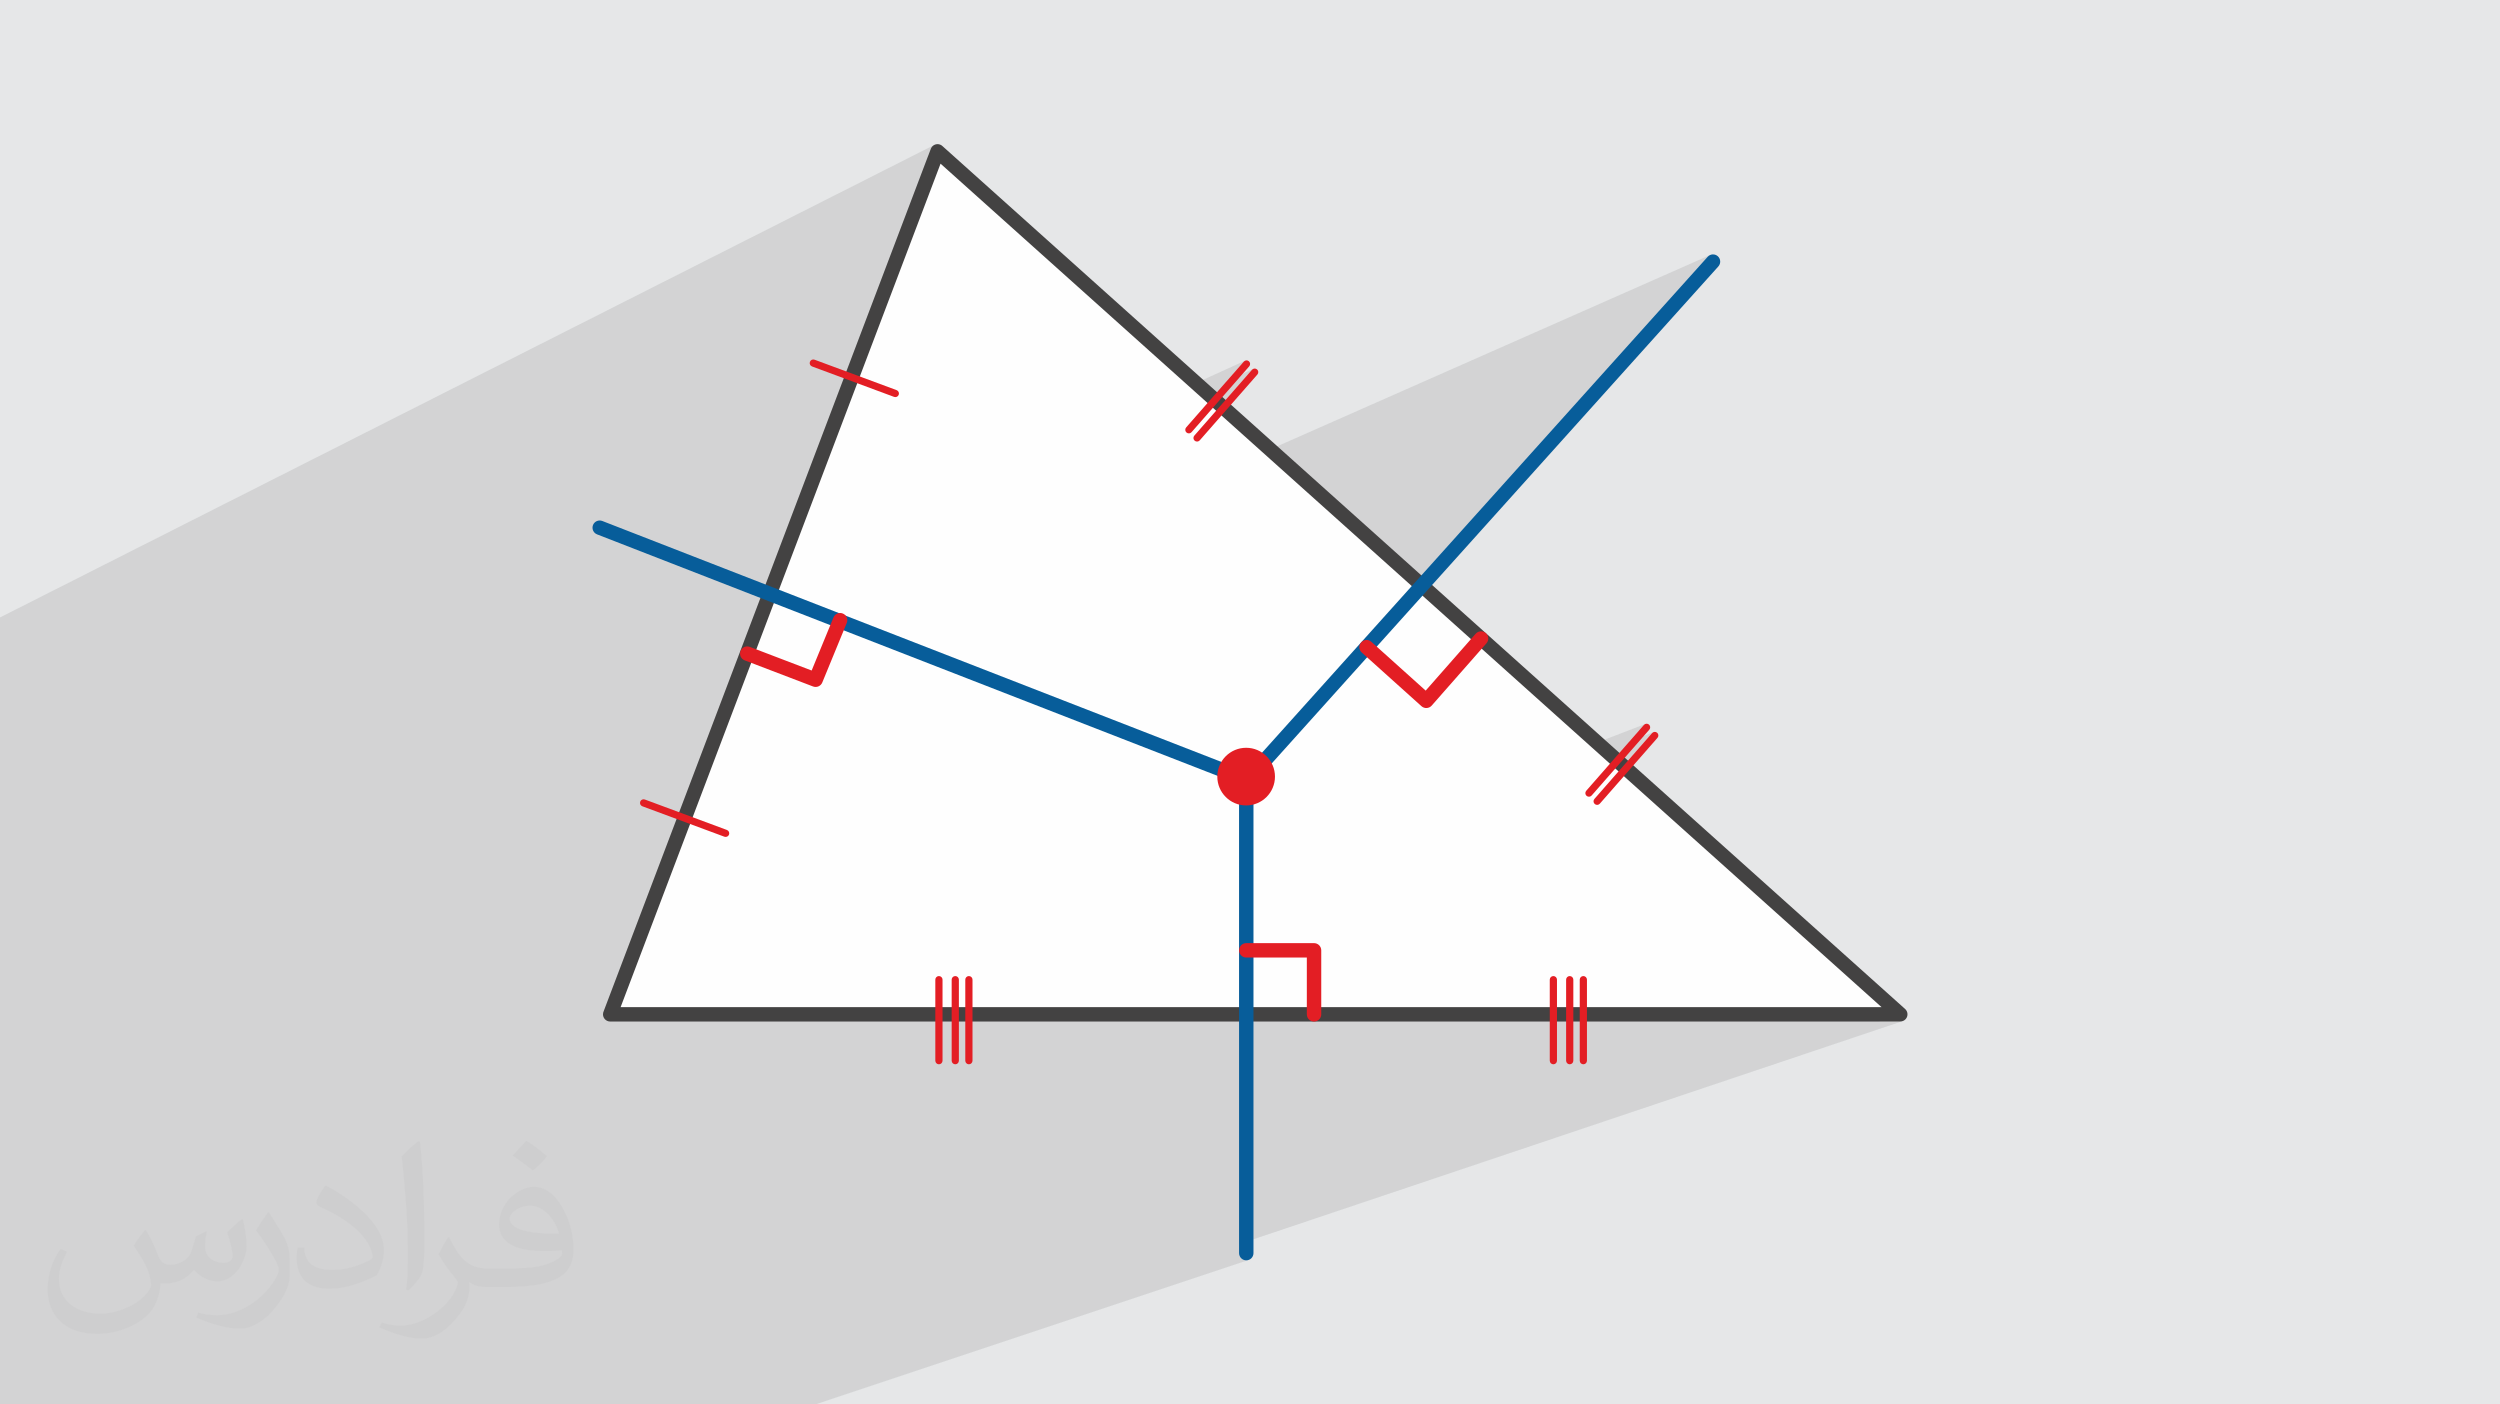 <?xml version="1.0" encoding="UTF-8"?>
<!DOCTYPE svg PUBLIC "-//W3C//DTD SVG 1.0//EN" "http://www.w3.org/TR/2001/REC-SVG-20010904/DTD/svg10.dtd">
<!-- Creator: CorelDRAW -->
<svg xmlns="http://www.w3.org/2000/svg" xml:space="preserve" width="94.192mm" height="52.917mm" version="1.0" style="shape-rendering:geometricPrecision; text-rendering:geometricPrecision; image-rendering:optimizeQuality; fill-rule:evenodd; clip-rule:evenodd"
viewBox="0 0 9404.92 5283.66"
 xmlns:xlink="http://www.w3.org/1999/xlink"
 xmlns:xodm="http://www.corel.com/coreldraw/odm/2003">
 <defs>
  <style type="text/css">
   <![CDATA[
    .fil3 {fill:#FEFEFE}
    .fil7 {fill:#E31E24}
    .fil4 {fill:#434242;fill-rule:nonzero}
    .fil6 {fill:#E31E24;fill-rule:nonzero}
    .fil5 {fill:#075D9A;fill-rule:nonzero}
    .fil2 {fill:#373435;fill-opacity:0.031}
    .fil1 {fill:#2B2A29;fill-opacity:0.102}
    .fil0 {fill:#E6E7E8}
   ]]>
  </style>
 </defs>
 <g id="Layer_x0020_1">
  <polygon class="fil0" points="-0,0 9404.92,0 9404.92,5283.66 -0,5283.66 "/>
  <polygon class="fil1" points="-0,4636.27 -0,4633.81 -0,4551.65 -0,4519.66 -0,4517.31 -0,4297.17 -0,4293.63 -0,4149.8 -0,4072.4 -0,4053.5 -0,4049.38 -0,3925.84 -0,3918.38 -0,3863.29 -0,3730.52 -0,3719.25 -0,3712.06 -0,3693.09 -0,3685.32 -0,3676.31 -0,3669.12 -0,3652.68 -0,3639.03 -0,3631.8 -0,3615.35 -0,3527.7 -0,3526.6 -0,3490.52 -0,3489.43 -0,3087.5 -0,3083.55 -0,3073.48 -0,3034.91 -0,3027.45 -0,2853.45 -0,2834.65 -0,2830.94 -0,2394.32 -0,2349.09 -0,2329.71 -0,2322.81 3515.84,544.65 3511.33,547.23 3507.38,550.65 3504.11,554.84 3501.68,559.75 3491.21,587.35 3527,569.29 4499.38,1440.89 4683.5,1357.06 4681.23,1358.44 4679.24,1360.31 4616.17,1432.31 4714.25,1387.81 4711.99,1389.2 4709.99,1391.06 4592.91,1524.72 4778.06,1690.68 6432.78,959.64 6428.21,962.35 6424.15,966.04 5329.09,2184.6 5549.28,2381.97 5559.92,2377.66 5555.38,2380.44 5551.54,2384 6008.25,2793.38 6188.59,2723.9 6186.32,2725.28 6184.33,2727.15 6130.31,2788.83 6219.34,2754.65 6217.08,2756.04 6215.08,2757.9 6106.7,2881.63 7148.93,3815.83 7068.42,3842.96 7148.57,3842.96 7148.93,3842.84 7151.7,3842.69 7154.45,3842.27 7157.15,3841.56 4661.28,4680.24 4661.28,4714.31 4661.83,4719.77 4663.41,4724.87 4665.92,4729.48 4669.22,4733.49 4673.24,4736.81 4677.85,4739.3 4682.94,4740.89 4688.4,4741.44 4693.86,4740.89 4698.96,4739.3 3066.45,5283.66 3062.54,5283.66 2960.72,5283.66 2865.54,5283.66 2862.06,5283.66 2861.74,5283.66 2792.94,5283.66 2663.82,5283.66 2241.47,5283.66 2239.56,5283.66 2196.76,5283.66 2194.86,5283.66 2193.46,5283.66 2148.81,5283.66 2143.13,5283.66 2141.22,5283.66 2095.24,5283.66 1446.53,5283.66 1423.85,5283.66 1403.21,5283.66 1380.58,5283.66 1351.21,5283.66 1328.65,5283.66 972.9,5283.66 928.04,5283.66 457.66,5283.66 373.66,5283.66 290.16,5283.66 225.66,5283.66 223.53,5283.66 180.96,5283.66 180.17,5283.66 178.84,5283.66 135.52,5283.66 127.32,5283.66 125.2,5283.66 81.95,5283.66 77.47,5283.66 73.39,5283.66 -0,5283.66 -0,5087.75 -0,5079.72 -0,5070.6 -0,5062.57 -0,5049.95 -0,5041.9 -0,4888.81 -0,4873.43 -0,4827.41 -0,4820.96 -0,4803.54 -0,4792.84 -0,4790.63 -0,4777.55 -0,4774.08 -0,4761.77 -0,4747.95 -0,4727.18 -0,4726.75 -0,4717.68 -0,4694.62 "/>
  <path class="fil2" d="M548.54 4627.69c17.95,27.21 29.6,53.36 40.96,82.43 8.45,16.91 12.93,48.09 52.57,48.09 11.61,0 28.28,-3.42 43.06,-11.61 16.63,-8.73 29.32,-21.94 35.94,-42l15.85 -53.36 38.57 -19.02 2.64 2.64c-5.27,20.09 -6.59,39.36 -6.59,54.43 0,44.63 38.57,61.56 69.22,61.56 17.95,0 34.09,-8.73 34.09,-25.11 0,-21.13 -8.98,-57.06 -20.62,-89.29 17.95,-17.95 35.94,-35.94 56.53,-50.47l3.17 1.6c8.98,38.04 14,75.56 14,100.66 0,24.57 -10.83,51.79 -19.81,69.49 -18.49,34.87 -51.25,62.62 -90.87,62.62 -30.1,0 -63.65,-15.07 -86.66,-43.06l-1.32 0c-21.66,26.96 -55.22,51.25 -108.86,51.25l-16.63 0c-2.64,35.41 -10.29,60.49 -21.94,82.95 -31.95,62.34 -126.81,106.47 -216.1,106.47 -124.17,0 -186.51,-71.59 -186.51,-166.96 0,-58.91 19.27,-113.6 48.88,-152.42l24.29 10.04c-18.49,35.41 -30.91,68.68 -30.91,101.45 0,89.29 72.66,131.83 156.4,131.83 77.68,0 173.83,-49.41 191.28,-106.72 -6.59,-62.62 -30.1,-91.93 -66.04,-148.99 10.83,-19.02 24.83,-38.04 42.28,-58.38l3.17 0 0 0 0 0 -0.02 -0.09zm1432.13 -336.04c26.15,16.39 51.79,35.66 76.87,57.85 -14,19.81 -31.45,37.79 -53.11,53.64 -25.11,-20.34 -50.19,-37.79 -75.84,-56.27 17.42,-19.55 34.62,-38.29 52.04,-55.22l0 0 0 0 0 0 0 0 0 0 0.03 0zm13.47 244.11c-42.28,0 -76.87,27.75 -76.87,48.34 0,44.13 84.53,57.85 185.72,57.31 -12.68,-51.79 -57.06,-105.68 -108.86,-105.68l0.01 0.03zm-94.86 236.19c54.96,0 103.04,-1.6 139.74,-10.83 40.96,-10.29 75.56,-30.91 75.56,-45.17 0,-3.7 0,-8.19 -1.32,-11.89 -22.98,2.11 -49.41,2.11 -72.38,2.11 -74.49,0 -131.55,-16.91 -154.02,-58.66 -5.55,-11.61 -9.51,-24.57 -9.51,-39.36 0,-40.43 17.42,-79.79 48.09,-107 25.61,-22.45 53.89,-36.44 82.67,-36.44 52.04,0 93.51,41.75 122.57,107.54 15.85,35.94 26.68,77.4 26.68,129.72 0,34.87 -9.51,64.19 -31.17,85.85 -40.43,39.11 -114.92,53.89 -229.04,53.89l-51.79 0 0 0 -13.47 0c-28.28,0 -48.62,-5.02 -64.72,-17.42l-2.64 0c0.79,6.59 1.32,12.93 1.32,19.02 0,25.61 -8.45,58.38 -25.61,84.53 -50.72,75.3 -105.68,108.04 -153.24,108.04 -48.09,0 -107,-18.49 -160.11,-42.54l9.51 -18.49c17.17,7.13 40.96,11.89 73.7,11.89 85.85,0 198.66,-82.43 212.66,-163 -3.17,-6.59 -8.98,-15.32 -17.17,-24.57 -25.11,-29.85 -40.96,-54.68 -55.75,-80.83 12.68,-25.11 24.29,-45.17 35.13,-63.4l4.49 -0.53c36.72,74.77 69.99,117.55 144.23,117.55l11.61 0 0 0 53.89 0 0 0 0 0 0 0 0 0 0 0 0.09 0.01zm-371.98 79c6.34,-34.34 6.87,-72.91 6.87,-108.86l0 -53.36c0,-99.6 -12.68,-244.36 -22.98,-338.68 17.95,-19.27 43.06,-42 62.87,-57.31l5.81 1.6c13.47,118.62 16.63,256 16.63,383.06 0,33.3 -1.32,65.79 -4.49,89.55 -1.85,30.1 -19.27,52.83 -56.53,87.7l-8.19 -3.7zm-382.8 -157.19c1.85,46.77 24.83,83.49 105.15,83.49 49.93,0 92.19,-12.93 138.96,-35.13 8.45,-3.7 12.93,-8.73 12.93,-12.93 0,-29.32 -22.45,-68.15 -60.23,-103.55 -36.72,-33.3 -85.34,-62.62 -130.76,-82.18 -15.6,-6.59 -20.62,-13.47 -20.62,-20.09 0,-13.47 17.95,-41.75 32.77,-62.09l5.02 -0.53c52.04,27.21 110.17,67.64 153.24,112.53 39.11,41.47 63.4,83.49 63.4,129.19 0,33.81 -10.29,65.51 -26.96,95.11 -57.06,28.79 -117.83,50.72 -178.06,50.72 -73.17,0 -123.1,-34.34 -123.1,-114.92 0,-8.73 0,-22.19 3.17,-39.64l25.11 0 0 0 0 0 0 0 0 0 0 0 -0.02 0zm-132.37 -132.9l45.45 73.45c16.63,27.21 32.23,56.81 32.23,103.55l0 59.7c0,48.34 -30.91,100.13 -80.83,151.38 -39.11,34.62 -73.7,49.41 -105.68,49.41 -47.55,0 -101.98,-14.79 -164.85,-41.75l7.13 -18.49c19.81,5.27 42.79,9.77 71.06,9.77 90.36,-0.53 182.8,-66.57 225.08,-147.15 5.02,-9.26 6.87,-17.95 6.87,-24.04 0,-9.26 -5.02,-19.55 -8.98,-28.79 -22.98,-43.31 -48.62,-82.95 -76.87,-119.68 14.79,-23.25 29.6,-45.7 45.7,-67.9l3.7 0.53 0 0 0 0 0 0 0 0 0 0 -0.02 0.01z"/>
  <g id="_1977894419504">
   <polygon class="fil3" points="3527,569.29 7148.93,3815.83 2295.55,3815.83 "/>
   <path class="fil4" d="M3546.22 550.24l3620.72 3245.47c11.1,9.94 12.06,27.03 2.12,38.14 -5.33,5.95 -12.71,8.99 -20.13,9l0 0.12 -4853.37 0c-14.98,0 -27.12,-12.15 -27.12,-27.13 0,-4.09 0.91,-7.97 2.53,-11.45l1230.72 -3244.63c5.26,-13.98 20.88,-21.05 34.86,-15.79 3.77,1.42 7.03,3.58 9.69,6.27zm3531.97 3238.48l-3539.86 -3173.01 -1203.56 3173.01 4743.42 0z"/>
   <path class="fil5" d="M2246.29 2010.34c-13.92,-5.38 -20.85,-21.05 -15.47,-34.97 5.38,-13.92 21.04,-20.85 34.97,-15.47l2419.15 941.5 1739.22 -1935.37c9.99,-11.1 27.14,-12.01 38.25,-2.02 11.1,9.99 12.01,27.14 2.02,38.25l-1751.69 1949.24c-7.32,8.07 -19.12,11.27 -29.88,7.11l-2436.56 -948.28z"/>
   <path class="fil5" d="M4715.53 4714.31c0,14.98 -12.15,27.13 -27.13,27.13 -14.98,0 -27.12,-12.15 -27.12,-27.13l0 -1780.91c0,-14.98 12.14,-27.12 27.12,-27.12 14.98,0 27.13,12.14 27.13,27.12l0 1780.91z"/>
   <path class="fil6" d="M3054.86 1378.55c-7.02,-2.61 -10.6,-10.41 -8,-17.42 2.61,-7.01 10.41,-10.6 17.42,-8l308.72 114.54c7.01,2.61 10.59,10.41 8,17.42 -2.61,7.01 -10.41,10.6 -17.43,8l-308.71 -114.54z"/>
   <path class="fil6" d="M2416.45 3033.15c-7.01,-2.61 -10.59,-10.41 -7.99,-17.43 2.6,-7.01 10.41,-10.59 17.42,-7.99l308.72 114.53c7.01,2.61 10.59,10.42 8,17.43 -2.61,7.01 -10.41,10.59 -17.43,8l-308.72 -114.54z"/>
   <path class="fil6" d="M4679.24 1360.31c4.9,-5.61 13.46,-6.18 19.06,-1.28 5.61,4.91 6.18,13.46 1.27,19.07l-216.96 247.7c-4.9,5.61 -13.46,6.18 -19.06,1.27 -5.61,-4.9 -6.18,-13.46 -1.28,-19.06l216.97 -247.7z"/>
   <path class="fil6" d="M4709.99 1391.06c4.9,-5.61 13.46,-6.18 19.06,-1.28 5.61,4.91 6.18,13.46 1.27,19.07l-216.96 247.7c-4.91,5.61 -13.46,6.18 -19.06,1.27 -5.61,-4.9 -6.18,-13.46 -1.28,-19.06l216.97 -247.7z"/>
   <path class="fil6" d="M6184.33 2727.15c4.91,-5.61 13.46,-6.18 19.07,-1.27 5.61,4.91 6.18,13.46 1.27,19.06l-216.96 247.7c-4.91,5.61 -13.46,6.19 -19.06,1.28 -5.61,-4.91 -6.19,-13.46 -1.28,-19.07l216.96 -247.7z"/>
   <path class="fil6" d="M6215.08 2757.9c4.91,-5.61 13.46,-6.18 19.07,-1.27 5.61,4.9 6.18,13.46 1.27,19.06l-216.96 247.7c-4.91,5.61 -13.46,6.18 -19.06,1.28 -5.61,-4.91 -6.19,-13.46 -1.28,-19.07l216.96 -247.7z"/>
   <path class="fil6" d="M3518.64 3685.46c0,-7.48 6.07,-13.56 13.56,-13.56 7.48,0 13.56,6.08 13.56,13.56l0 304.82c0,7.48 -6.08,13.56 -13.56,13.56 -7.49,0 -13.56,-6.08 -13.56,-13.56l0 -304.82z"/>
   <path class="fil6" d="M3580.15 3685.46c0,-7.48 6.07,-13.56 13.56,-13.56 7.48,0 13.56,6.08 13.56,13.56l0 304.82c0,7.48 -6.08,13.56 -13.56,13.56 -7.49,0 -13.56,-6.08 -13.56,-13.56l0 -304.82z"/>
   <path class="fil6" d="M3631.4 3685.46c0,-7.48 6.08,-13.56 13.56,-13.56 7.49,0 13.56,6.08 13.56,13.56l0 304.82c0,7.48 -6.07,13.56 -13.56,13.56 -7.48,0 -13.56,-6.08 -13.56,-13.56l0 -304.82z"/>
   <path class="fil6" d="M5830.17 3685.46c0,-7.48 6.08,-13.56 13.57,-13.56 7.48,0 13.56,6.08 13.56,13.56l0 304.82c0,7.48 -6.08,13.56 -13.56,13.56 -7.49,0 -13.57,-6.08 -13.57,-13.56l0 -304.82z"/>
   <path class="fil6" d="M5891.68 3685.46c0,-7.48 6.08,-13.56 13.57,-13.56 7.48,0 13.56,6.08 13.56,13.56l0 304.82c0,7.48 -6.08,13.56 -13.56,13.56 -7.49,0 -13.57,-6.08 -13.57,-13.56l0 -304.82z"/>
   <path class="fil6" d="M5942.94 3685.46c0,-7.48 6.08,-13.56 13.56,-13.56 7.48,0 13.56,6.08 13.56,13.56l0 304.82c0,7.48 -6.08,13.56 -13.56,13.56 -7.48,0 -13.56,-6.08 -13.56,-13.56l0 -304.82z"/>
   <path class="fil6" d="M4688.4 3602.28c-14.98,0 -27.12,-12.15 -27.12,-27.13 0,-14.98 12.14,-27.12 27.12,-27.12l254.97 0c14.98,0 27.13,12.14 27.13,27.12l0 240.69c0,14.98 -12.15,27.13 -27.13,27.13 -14.97,0 -27.12,-12.15 -27.12,-27.13l0 -213.56 -227.86 0z"/>
   <path class="fil6" d="M2801.51 2484.23c-13.99,-5.31 -21,-20.98 -15.68,-34.97 5.32,-13.98 20.99,-20.99 34.97,-15.67l232.61 88.89 82.09 -199.63c5.67,-13.81 21.48,-20.39 35.29,-14.73 13.81,5.67 20.39,21.48 14.72,35.29l-91.81 223.43c-5.32,13.99 -20.99,21 -34.97,15.68l-257.21 -98.29z"/>
   <path class="fil6" d="M5551.36 2384.17c9.89,-11.23 27.03,-12.32 38.26,-2.44 11.23,9.89 12.32,27.02 2.44,38.25l-206.08 234.43c-9.88,11.23 -27.02,12.32 -38.25,2.44l-224.95 -202.18c-11.11,-9.99 -12.01,-27.13 -2.02,-38.24 9.99,-11.11 27.13,-12.01 38.24,-2.02l204.35 183.63 188.01 -213.87z"/>
   <path class="fil7" d="M4687.94 2813.13c59.91,0 108.47,48.56 108.47,108.47 0,59.9 -48.56,108.47 -108.47,108.47 -59.91,0 -108.47,-48.57 -108.47,-108.47 0,-59.91 48.56,-108.47 108.47,-108.47z"/>
  </g>
 </g>
</svg>
